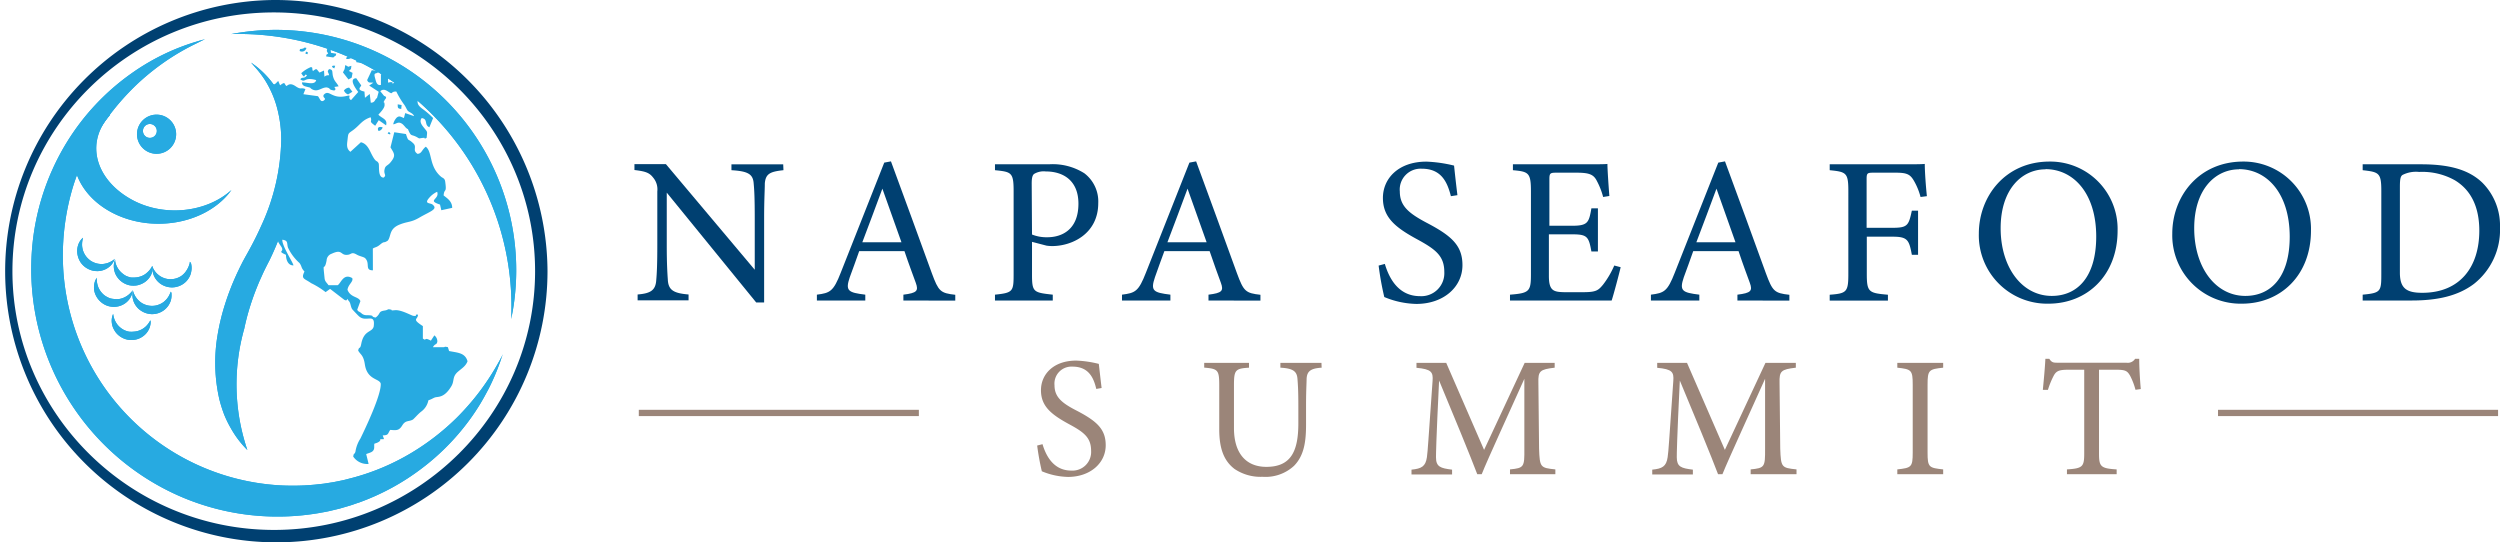 <svg xmlns="http://www.w3.org/2000/svg" viewBox="0 0 402.32 87.28"><defs><style>.cls-1{fill:#27aae1;}.cls-2{fill:#004071;}.cls-3{fill:#9b8579;}</style></defs><title>napaSummitLogo</title><g id="Layer_2" data-name="Layer 2"><g id="Layer_1-2" data-name="Layer 1"><path class="cls-1" d="M80.94,57l-.19.35c-.12.23-.29.58-.54,1a39.44,39.44,0,0,1-2.34,3.72c-.55.78-1.19,1.62-1.93,2.5s-1.57,1.8-2.52,2.74a38.79,38.79,0,0,1-7.08,5.49,36.88,36.88,0,0,1-9.83,4.15c-.46.11-.92.25-1.4.35l-1.43.29-1.47.23c-.5.07-1,.11-1.5.17a37.72,37.72,0,0,1-6.21.08A37.06,37.06,0,0,1,10.12,41.75a38.34,38.34,0,0,1,1.72-12A41.1,41.1,0,0,1,13.9,24.6a40.59,40.59,0,0,1,2.58-4.47,40.19,40.19,0,0,1,5.83-6.81,38.5,38.5,0,0,1,5.44-4.19A37.91,37.91,0,0,1,31.58,7c.45-.23.8-.39,1-.5L33,6.31l-.38.1c-.25.06-.62.17-1.11.32A35.41,35.41,0,0,0,27.3,8.3a36,36,0,0,0-6.18,3.54,37.79,37.79,0,0,0-10.33,11A38.7,38.7,0,0,0,5.06,41.65a39.9,39.9,0,0,0,24.4,38.43,39.44,39.44,0,0,0,21.9,2.48c.56-.11,1.12-.19,1.66-.32l1.63-.39,1.57-.46c.52-.15,1-.35,1.53-.51A37.89,37.89,0,0,0,68,75.28a37.34,37.34,0,0,0,6.8-6.71,35,35,0,0,0,2.24-3.19c.63-1,1.16-2,1.6-2.83a34.78,34.78,0,0,0,1.77-4.11c.18-.47.29-.85.38-1.09Z"/><path class="cls-1" d="M22.84,23.69a3.15,3.15,0,1,0,.28-4.46A3.15,3.15,0,0,0,22.84,23.69Zm.44-1.88a1.13,1.13,0,0,1,.11-1.59,1.12,1.12,0,0,1,1.47,1.69A1.12,1.12,0,0,1,23.28,21.81Z"/><path class="cls-1" d="M14,19a12.49,12.49,0,0,1,3.33-2.84,8.2,8.2,0,0,0,.33,2.41l-.33.38c-3.68,4.57-1.59,10.3,4.08,13.29,5.16,2.72,11.89,1.92,15.84-1.67l-.37.5C32.77,36.12,24.33,37.53,18,34.2S9.9,24.05,14,19Z"/><path class="cls-1" d="M18.48,41.66l-.08.06-.22.17a3.67,3.67,0,0,1-.87.44,5.45,5.45,0,0,1-.61.14,3.18,3.18,0,0,1-.69,0,2.92,2.92,0,0,1-.71-.16,3.27,3.27,0,0,1-.68-.33,3.54,3.54,0,0,1-.58-.5,3.07,3.07,0,0,1-.43-.59,3.41,3.41,0,0,1-.27-.63,4,4,0,0,1-.12-.62,3.55,3.55,0,0,1,.06-1c0-.12.05-.21.06-.28l0-.1-.07.07a2.36,2.36,0,0,0-.21.22,2.78,2.78,0,0,0-.52,1,3.13,3.13,0,0,0-.12.8,3.22,3.22,0,0,0,.13.94,3.34,3.34,0,0,0,.47,1,3.28,3.28,0,0,0,.85.81,3.57,3.57,0,0,0,1.07.46,3.61,3.61,0,0,0,1.08.05,3.12,3.12,0,0,0,.91-.26,2.94,2.94,0,0,0,.68-.43,2.66,2.66,0,0,0,.69-.88c.06-.11.09-.21.12-.27Z"/><path class="cls-1" d="M24.48,42.82l-.05.09c0,.06-.07.14-.14.25a3.29,3.29,0,0,1-.64.73,2.91,2.91,0,0,1-.51.37,3.21,3.21,0,0,1-.63.26,2.86,2.86,0,0,1-.72.13,3.83,3.83,0,0,1-.75,0,4.16,4.16,0,0,1-.73-.24A3.13,3.13,0,0,1,19.7,44a3.24,3.24,0,0,1-.49-.49,2.85,2.85,0,0,1-.35-.53,3.27,3.27,0,0,1-.32-.92,2.3,2.3,0,0,1,0-.28l0-.1,0,.09c0,.06-.07.15-.11.27a2.76,2.76,0,0,0-.1,1.12,3.22,3.22,0,0,0,.19.79,3,3,0,0,0,.48.82,3.14,3.14,0,0,0,.81.72,3.3,3.3,0,0,0,1.08.43,3.54,3.54,0,0,0,1.17,0,3.29,3.29,0,0,0,1-.37,2.93,2.93,0,0,0,.74-.58,3,3,0,0,0,.47-.66,2.68,2.68,0,0,0,.3-1.08,1.47,1.47,0,0,0,0-.3Z"/><path class="cls-1" d="M30.54,42.13l0,.1c0,.06,0,.15-.06.27a3.25,3.25,0,0,1-.39.9,3.18,3.18,0,0,1-.9,1,3.13,3.13,0,0,1-1.38.51,3.85,3.85,0,0,1-.76,0,3.27,3.27,0,0,1-.7-.18,3.18,3.18,0,0,1-.61-.31,4,4,0,0,1-.49-.4,3.53,3.53,0,0,1-.58-.79c-.06-.11-.09-.2-.13-.26l0-.09v.1a2.11,2.11,0,0,0,0,.3,2.86,2.86,0,0,0,.23,1.1,3.45,3.45,0,0,0,.42.69,3.09,3.09,0,0,0,.7.64,3.23,3.23,0,0,0,2.15.52,3.35,3.35,0,0,0,1.11-.34,3.14,3.14,0,0,0,.86-.65,3.37,3.37,0,0,0,.53-.78,2.78,2.78,0,0,0,.24-.78,2.83,2.83,0,0,0,0-1.12c0-.12-.07-.22-.08-.28Z"/><path class="cls-1" d="M21.36,46.71l-.07.08c0,.05-.09.13-.17.22a3.22,3.22,0,0,1-.73.64,3.29,3.29,0,0,1-.56.29,2.93,2.93,0,0,1-.66.18,3,3,0,0,1-.73,0A3.35,3.35,0,0,1,17.7,48a4,4,0,0,1-.69-.34,2.74,2.74,0,0,1-.55-.46,3.09,3.09,0,0,1-.42-.55,2.94,2.94,0,0,1-.27-.57,3.49,3.49,0,0,1-.19-1c0-.13,0-.22,0-.29v-.1l-.05.09-.15.25a2.87,2.87,0,0,0-.25,1.09,2.9,2.9,0,0,0,.07.81,3.31,3.31,0,0,0,.37.88,3.36,3.36,0,0,0,.7.82,3.17,3.17,0,0,0,2.17.75,3.22,3.22,0,0,0,1.05-.22,3.11,3.11,0,0,0,.82-.48,2.88,2.88,0,0,0,1-1.61c0-.12,0-.23.05-.29Z"/><path class="cls-1" d="M27.44,46.94l0,.1c0,.06-.06.15-.11.26a3.32,3.32,0,0,1-.51.83,4.7,4.7,0,0,1-.45.44,3.44,3.44,0,0,1-.59.36,3.62,3.62,0,0,1-.68.23,3.21,3.21,0,0,1-.76.06,3.09,3.09,0,0,1-.75-.12,3.06,3.06,0,0,1-.67-.28,2.92,2.92,0,0,1-.55-.41,3,3,0,0,1-.42-.47,3.19,3.19,0,0,1-.46-.86,2.13,2.13,0,0,1-.09-.28l0-.09,0,.09c0,.07,0,.17-.06.29a2.65,2.65,0,0,0,.07,1.12,2.86,2.86,0,0,0,.3.75,3.47,3.47,0,0,0,.6.75,3.63,3.63,0,0,0,.91.58,3.33,3.33,0,0,0,1.14.26,3.2,3.2,0,0,0,2.09-.68,3.26,3.26,0,0,0,.65-.7,3.45,3.45,0,0,0,.36-.72,2.94,2.94,0,0,0,.14-1.12c0-.12,0-.22-.05-.29Z"/><path class="cls-1" d="M24.19,51.55l-.05.09a2.67,2.67,0,0,1-.14.24,3.5,3.5,0,0,1-.63.74,3.87,3.87,0,0,1-.51.36,4.1,4.1,0,0,1-.64.27,3.19,3.19,0,0,1-.71.12,3.28,3.28,0,0,1-.76,0,3.56,3.56,0,0,1-.72-.23,3.25,3.25,0,0,1-.62-.39,3.18,3.18,0,0,1-.49-.48,3.93,3.93,0,0,1-.34-.53,3.31,3.31,0,0,1-.32-.93,2.43,2.43,0,0,1-.05-.28v-.1l0,.09a1.35,1.35,0,0,0-.11.28,2.68,2.68,0,0,0-.11,1.11,3.12,3.12,0,0,0,.19.79,3.94,3.94,0,0,0,.48.83,3.29,3.29,0,0,0,1.9,1.14,3.48,3.48,0,0,0,1.16,0,3.1,3.1,0,0,0,1-.36,3.27,3.27,0,0,0,.75-.59,2.94,2.94,0,0,0,.77-1.74,2.74,2.74,0,0,0,0-.29Z"/><path class="cls-1" d="M41,10.76A16,16,0,0,1,42.71,13a16.45,16.45,0,0,1,1.75,3.9,20.14,20.14,0,0,1,.8,5.52A34.3,34.3,0,0,1,42,36.43c-.56,1.26-1.19,2.51-1.88,3.77-.33.61-.74,1.32-1.1,2-.18.36-.36.71-.53,1.07s-.35.72-.51,1.09A40.49,40.49,0,0,0,36.2,49,35.48,35.48,0,0,0,35,54a26.41,26.41,0,0,0,.31,10.3,22.15,22.15,0,0,0,.77,2.43A17.7,17.7,0,0,0,37.2,69a15.79,15.79,0,0,0,2.61,3.42,32.83,32.83,0,0,1-.5-19.53c.19-.92.42-1.84.68-2.74a41.79,41.79,0,0,1,1.49-4.25c.14-.34.28-.68.43-1s.3-.67.45-1c.31-.66.63-1.28,1-2a43.85,43.85,0,0,0,1.78-4.17,33.14,33.14,0,0,0,2.14-15.48,20.16,20.16,0,0,0-1.61-5.84,16.18,16.18,0,0,0-2.43-3.82,15.31,15.31,0,0,0-2.05-1.95l-.79-.57Z"/><path class="cls-1" d="M45.8,6.09A43.85,43.85,0,0,1,82.26,51.35c.1-.48.2-1,.28-1.44A38.67,38.67,0,0,0,37.24,5.48,44.39,44.39,0,0,1,45.8,6.09Z"/><path class="cls-1" d="M54.11,8.64l-.85-.14-.06-.66h-.54c-.13.53-.07.35.15.77-.4.33-.22,0-.33.47l1.15.17C54.1,8.79,54,9.17,54.11,8.64Z"/><path class="cls-1" d="M53.8,11l.14-.41C53.44,10.47,53.18,10.76,53.8,11Z"/><path class="cls-1" d="M55.35,14.57a1.13,1.13,0,0,0,.67.63l.69-.44-.52-.66A1.13,1.13,0,0,0,55.35,14.57Z"/><path class="cls-1" d="M58,9.12c-.58.16-.66.27-.67.88l.95.17Z"/><path class="cls-1" d="M55.71,9.48a1.3,1.3,0,0,0,1.37-.7c-.18-.2-1-1.19-1.64-.1.28.25.13.13.58.22C55.77,9.48,55.85,8.88,55.71,9.48Z"/><path class="cls-1" d="M56.6,12.49l.14-.76-.6-.31c.46-.39.31-.24.41-.83-1,.25-.12.22-1-.11-.1.93-.11.58-.36,1.17l.89,1.14Z"/><path class="cls-1" d="M49.16,8.65c.58.11.21.13.41-.19C49.21,8.25,49.25,8.21,49.16,8.65Z"/><path class="cls-1" d="M64.63,16.9,64,16.79c0,.57,0,.69.57.75Z"/><path class="cls-1" d="M62.38,21.47c.47.31.63.07.2-.25Z"/><path class="cls-1" d="M49.4,12.12c-.44.65-.78.16-1.07.65.92.64.51-.45,2.55.12-.2.88-1.57.33-2.28.37,0,.42.28.58.65.67,1.13.29.38.1,1,.45.92.49,1.48-.33,2.33-.31.81.18.09.33,1.24.5.34-.46.22,0,0-.58l.67-.1c-.3-.59-.6-.73-.82-1.34-.34-.94.07-1.32-.71-1.43-.39.48-.12.37,0,1a.87.87,0,0,0-.75.23l-.07-1-.72.33c-.51-.55-.39-.78-1.06-.24-.27-.68.13-.36-.29-.66a5.17,5.17,0,0,0-1.59,1C49.23,13,48.84,11.64,49.4,12.12Z"/><path class="cls-1" d="M60.92,21.08a.8.8,0,0,0,.66-.58C61,20.3,60.62,20.54,60.92,21.08Z"/><path class="cls-1" d="M72.27,56.49l-.19-.62c-.68-.15-.41,0-.68,0H69.67c.36-.65.61-.31.71-.9a1.21,1.21,0,0,0-.48-1l-.56.85c-1.27-.68-.59.18-1.29-.34l0-2c-1.9-1.23-.77-1-.79-1.85-.76-.05.13.3-.73.2-.24,0-1.94-1-2.95-.91s-.21,0-.75-.11-.28.06-.92.16c-1.11.17-.56.44-1.45,1.13-1-.15.11-.36-1.56-.38a1.14,1.14,0,0,1-.78-.35c-.42-.31-.49-.21-.63-.54l.51-1.37c-.31-.78-1.57-.52-2.08-1.83.13-.9,1-1.31.76-1.88-1.42-.82-1.8.82-2.34,1.15l-1.47,0c-.34-.48-.59-.6-.64-1.16-.32-3.1-.07-.73.33-2.83a1.19,1.19,0,0,1,.82-1.08c1.84-.86,1.32.38,2.67.16.52-.09.55-.5,1.39,0,.56.31,1.23.35,1.41.66.7.81-.16,1.86,1.16,1.85L60,40c.38-.25.6-.16,1.17-.64.76-.64.51-.14,1.25-.65.57-.77.15-1.89,1.94-2.59,1.31-.52,1.78-.3,3.18-1.13,1.73-1,3-1.32,2.07-2.07-.38-.3-1.41-.07-.56-1.06a3.8,3.8,0,0,1,1.3-1c.45,1.25-1.72,1.35.46,2.06l.21.91,1.75-.38c0-1.06-.81-1.54-1.38-2,.11-1.25.54-.23.25-2.25-.08-.54-.42-.55-.65-.75-2-1.69-1.37-4-2.47-4.84-.67.52-.63,1.1-1.33,1.15-.9-.6,0-1.1-.73-1.74-.86-.82-.69-.1-1.13-1.45l-1.88-.29-.61,2.43c.58,1,.94,1.3,0,2.42-.4.51-.78.48-.92,1-.27.94.38,1-.18,1.45-1,0-.65-1.92-.81-2.3-.35-.64-.36.13-1.28-1.77-.36-.74-.74-1.42-1.57-1.62l-1.69,1.54c-.66-.5-.56-1.14-.47-1.88.14-1.19.06-1,.93-1.63,1.13-.85,1.37-1.56,2.79-2.05.33.85-.44.49.74,1.37l.57-.9,1.18.83c.29-1-.66-1.11-1.24-1.71.35-.4,1-1.05,1-1.55,0-.93-.4,0,0-.78,0-.11.6-.5-.08-.7l-.61-.75c.52-.5,1.08-.06,1.39.14.74.46.2-.12,1.19-.09a12.89,12.89,0,0,0,1.22,2.05c.28.35.44.83.63,1.05s.88.41,1,.86l-1.42-.49L65,19c-.59-.25-.75-.38-1.14-.09A2.18,2.18,0,0,0,63.28,20c.47,0,.8-.58,1.53,0a6,6,0,0,1,.49.54c.57.51.17-.11.53.66s.43.41,1.26.87c.56.32.19.18,1.12.11.43,0-.27.36.45,0,.1-1.11.19-.85-.46-1.66-.36-.44-.76-1-.33-1.52,1.06.17.35,1.11,1.23,1.48L69.7,19a12.65,12.65,0,0,0-1.63-1.42c-.82-.59-1.13-1.08-.61-1.86-.55-.38-.15.41-.6-.22s.2-.2-.89-.48l0-.9c-.81,0-.73.79-1.31-.66-.21-.54-.44-1.3-1.05-1.31-.1.65.57.41-.09,1.08-.86.66.3-.28-1.07.07l0-1.61c-.3-.08-.84.18-1.15.27v1.71c-.67.14-.78-.53-.91-1-.39-1.29.25-.54.61-1.25l-1.17-.12-.75,1.59c.25.53.37.35,1,.42l-.67.46,1.53,1-.27,1c-.39.23-.27.74-1,.76l-.17-1.41-.77.62-.08-1c-1.36-.29-.59-.71-.52-1l-.8-1.15c-1.31.06,0,1.8.32,2.21l-1.16,1.31c-.7-.44.29-.91-.74-.66-2.41.57-2.75-1.16-3.65-.2-.29.56.66.52-.11,1-.43.12-.47-.3-.82-.77l-2.35-.32.33-.82c-.78-.33-.65.16-1.53-.43-.56-.38-1-.52-1.5-.06-.46-.31-.11-.83-1.05-.12l-.3-.71c-.74.78-.46.47-1.41.55h0c.23.4.45.82.66,1.27.06.14.12.3.19.45.13.31.26.62.38.94s.13.39.19.58.21.61.3.93.11.43.16.65.16.63.22,1,.1.46.14.69.11.68.15,1,.07.47.09.72.07.72.09,1.09,0,.47.05.7c0,.41,0,.83,0,1.25,0,.2,0,.41,0,.61,0,.63,0,1.27-.1,1.91s-.17,1.56-.29,2.32c0,.19-.06.37-.1.55-.13.73-.28,1.45-.46,2.14v0c-.2.74-.42,1.45-.67,2.14l-.12.31c-.25.67-.51,1.32-.81,1.93h0c.37.22.84.3,1.09,1,.4,1.14-.11.75.67,1.84s-.78.68.83,1.42c0,.77.32,1.72,1.2,1.7,0-.37-1.86-3.15-1.79-4.13,1,.11.7.62.91,1.26a7.77,7.77,0,0,0,1.87,2.5c.43.62.19.71.79,1.36-.61,1.23,0,1.1,1.06,1.86a13.22,13.22,0,0,1,2.34,1.45l.72-.52,2.29,1.76c.75.36.17-.6.7.17.35.31.29,1,.61,1.39,0,0,1,1.08,1.09,1.12,1.13,1,2.62-.66,2.33,1.61-.25,1-1.56.53-2,2.77-.2,1.05-.34.33-.5,1.11.32.55.6.63.85,1.29s.18,1.08.43,1.75c.64,1.67,2.14,1.52,2.35,2.27.12,1.76-2.44,7.14-3.28,8.86a5.36,5.36,0,0,0-.79,2.1c-.2.61-.21,0-.36.78a2.71,2.71,0,0,0,2.48,1.19l-.39-1.59c.68-.27,1.35-.3,1.29-1.25,0-.62,0-.33.58-.62.9-.48-.23-.51,1-.53l-.21-.61c1,0,.79-.31,1.21-.88,1,.08,1.41.14,1.94-.73s1.06-.56,1.7-.93c.18-.11.93-1,1.41-1.33a2.94,2.94,0,0,0,1.09-1.77c.63-.22.52-.23,1-.44s1.51.19,2.72-1.87c.48-.83.1-1.46,1-2.26.68-.6,1.26-.89,1.58-1.71C74.85,56.74,73.61,56.77,72.27,56.49Z"/><path class="cls-1" d="M49.31,7.71c-.62-.13,0-.06-.65.13-.34.1-.38-.1-.44.36A.73.73,0,0,0,49.31,7.71Z"/><path class="cls-1" d="M80.94,57l-.19.35c-.12.23-.29.58-.54,1a39.44,39.44,0,0,1-2.34,3.72c-.55.78-1.19,1.62-1.93,2.5s-1.57,1.8-2.52,2.74a38.79,38.79,0,0,1-7.08,5.49,36.88,36.88,0,0,1-9.83,4.15c-.46.11-.92.25-1.4.35l-1.43.29-1.47.23c-.5.07-1,.11-1.5.17a37.72,37.72,0,0,1-6.21.08A37.06,37.06,0,0,1,10.12,41.75a38.34,38.34,0,0,1,1.72-12A41.1,41.1,0,0,1,13.9,24.6a40.59,40.59,0,0,1,2.58-4.47,40.19,40.19,0,0,1,5.83-6.81,38.5,38.5,0,0,1,5.44-4.19A37.91,37.91,0,0,1,31.58,7c.45-.23.8-.39,1-.5L33,6.31l-.38.1c-.25.06-.62.17-1.11.32A35.41,35.41,0,0,0,27.3,8.3a36,36,0,0,0-6.18,3.54,37.79,37.79,0,0,0-10.33,11A38.7,38.7,0,0,0,5.06,41.65a39.9,39.9,0,0,0,24.4,38.43,39.44,39.44,0,0,0,21.9,2.48c.56-.11,1.12-.19,1.66-.32l1.63-.39,1.57-.46c.52-.15,1-.35,1.53-.51A37.89,37.89,0,0,0,68,75.28a37.34,37.34,0,0,0,6.8-6.71,35,35,0,0,0,2.24-3.19c.63-1,1.16-2,1.6-2.83a34.78,34.78,0,0,0,1.77-4.11c.18-.47.29-.85.38-1.09Z"/><path class="cls-1" d="M22.84,23.69a3.15,3.15,0,1,0,.28-4.46A3.15,3.15,0,0,0,22.84,23.69Zm.44-1.88a1.13,1.13,0,0,1,.11-1.59,1.12,1.12,0,0,1,1.47,1.69A1.12,1.12,0,0,1,23.28,21.81Z"/><path class="cls-1" d="M14,19a12.49,12.49,0,0,1,3.33-2.84,8.2,8.2,0,0,0,.33,2.41l-.33.38c-3.68,4.57-1.59,10.3,4.08,13.29,5.16,2.72,11.89,1.92,15.84-1.67l-.37.5C32.77,36.12,24.33,37.53,18,34.2S9.9,24.05,14,19Z"/><path class="cls-1" d="M18.48,41.66l-.08.06-.22.17a3.67,3.67,0,0,1-.87.44,5.45,5.45,0,0,1-.61.14,3.18,3.18,0,0,1-.69,0,2.92,2.92,0,0,1-.71-.16,3.27,3.27,0,0,1-.68-.33,3.54,3.54,0,0,1-.58-.5,3.07,3.07,0,0,1-.43-.59,3.41,3.41,0,0,1-.27-.63,4,4,0,0,1-.12-.62,3.55,3.55,0,0,1,.06-1c0-.12.05-.21.06-.28l0-.1-.07.07a2.36,2.36,0,0,0-.21.22,2.78,2.78,0,0,0-.52,1,3.13,3.13,0,0,0-.12.8,3.22,3.22,0,0,0,.13.94,3.34,3.34,0,0,0,.47,1,3.28,3.28,0,0,0,.85.81,3.57,3.57,0,0,0,1.07.46,3.61,3.61,0,0,0,1.08.05,3.12,3.12,0,0,0,.91-.26,2.94,2.94,0,0,0,.68-.43,2.66,2.66,0,0,0,.69-.88c.06-.11.09-.21.12-.27Z"/><path class="cls-1" d="M24.48,42.82l-.05.09c0,.06-.07.14-.14.25a3.29,3.29,0,0,1-.64.73,2.91,2.91,0,0,1-.51.37,3.21,3.21,0,0,1-.63.26,2.86,2.86,0,0,1-.72.13,3.83,3.83,0,0,1-.75,0,4.16,4.16,0,0,1-.73-.24A3.13,3.13,0,0,1,19.7,44a3.24,3.24,0,0,1-.49-.49,2.85,2.85,0,0,1-.35-.53,3.27,3.27,0,0,1-.32-.92,2.3,2.3,0,0,1,0-.28l0-.1,0,.09c0,.06-.07.15-.11.27a2.76,2.76,0,0,0-.1,1.12,3.22,3.22,0,0,0,.19.79,3,3,0,0,0,.48.82,3.14,3.14,0,0,0,.81.72,3.3,3.3,0,0,0,1.08.43,3.54,3.54,0,0,0,1.17,0,3.29,3.29,0,0,0,1-.37,2.93,2.93,0,0,0,.74-.58,3,3,0,0,0,.47-.66,2.68,2.68,0,0,0,.3-1.08,1.47,1.47,0,0,0,0-.3Z"/><path class="cls-1" d="M30.54,42.13l0,.1c0,.06,0,.15-.06.27a3.25,3.25,0,0,1-.39.9,3.18,3.18,0,0,1-.9,1,3.13,3.13,0,0,1-1.38.51,3.85,3.85,0,0,1-.76,0,3.27,3.27,0,0,1-.7-.18,3.18,3.18,0,0,1-.61-.31,4,4,0,0,1-.49-.4,3.53,3.53,0,0,1-.58-.79c-.06-.11-.09-.2-.13-.26l0-.09v.1a2.11,2.11,0,0,0,0,.3,2.86,2.86,0,0,0,.23,1.1,3.45,3.45,0,0,0,.42.69,3.09,3.09,0,0,0,.7.64,3.23,3.23,0,0,0,2.15.52,3.35,3.35,0,0,0,1.11-.34,3.14,3.14,0,0,0,.86-.65,3.37,3.37,0,0,0,.53-.78,2.78,2.78,0,0,0,.24-.78,2.83,2.83,0,0,0,0-1.12c0-.12-.07-.22-.08-.28Z"/><path class="cls-1" d="M21.36,46.71l-.07.08c0,.05-.09.13-.17.22a3.22,3.22,0,0,1-.73.64,3.29,3.29,0,0,1-.56.29,2.93,2.93,0,0,1-.66.18,3,3,0,0,1-.73,0A3.35,3.35,0,0,1,17.7,48a4,4,0,0,1-.69-.34,2.74,2.74,0,0,1-.55-.46,3.09,3.09,0,0,1-.42-.55,2.94,2.94,0,0,1-.27-.57,3.49,3.49,0,0,1-.19-1c0-.13,0-.22,0-.29v-.1l-.05.09-.15.25a2.87,2.87,0,0,0-.25,1.09,2.9,2.9,0,0,0,.07.81,3.31,3.31,0,0,0,.37.88,3.36,3.36,0,0,0,.7.82,3.17,3.17,0,0,0,2.17.75,3.22,3.22,0,0,0,1.05-.22,3.11,3.11,0,0,0,.82-.48,2.88,2.88,0,0,0,1-1.61c0-.12,0-.23.05-.29Z"/><path class="cls-1" d="M27.44,46.94l0,.1c0,.06-.06.15-.11.26a3.32,3.32,0,0,1-.51.83,4.7,4.7,0,0,1-.45.44,3.44,3.44,0,0,1-.59.36,3.62,3.62,0,0,1-.68.23,3.21,3.21,0,0,1-.76.06,3.09,3.09,0,0,1-.75-.12,3.06,3.06,0,0,1-.67-.28,2.92,2.92,0,0,1-.55-.41,3,3,0,0,1-.42-.47,3.19,3.19,0,0,1-.46-.86,2.13,2.13,0,0,1-.09-.28l0-.09,0,.09c0,.07,0,.17-.06.29a2.65,2.65,0,0,0,.07,1.12,2.86,2.86,0,0,0,.3.75,3.47,3.47,0,0,0,.6.75,3.63,3.63,0,0,0,.91.58,3.33,3.33,0,0,0,1.14.26,3.2,3.2,0,0,0,2.09-.68,3.26,3.26,0,0,0,.65-.7,3.45,3.45,0,0,0,.36-.72,2.94,2.94,0,0,0,.14-1.12c0-.12,0-.22-.05-.29Z"/><path class="cls-1" d="M24.19,51.55l-.05.09a2.67,2.67,0,0,1-.14.24,3.5,3.5,0,0,1-.63.74,3.87,3.87,0,0,1-.51.36,4.1,4.1,0,0,1-.64.27,3.19,3.19,0,0,1-.71.12,3.28,3.28,0,0,1-.76,0,3.56,3.56,0,0,1-.72-.23,3.25,3.25,0,0,1-.62-.39,3.18,3.18,0,0,1-.49-.48,3.93,3.93,0,0,1-.34-.53,3.31,3.31,0,0,1-.32-.93,2.43,2.43,0,0,1-.05-.28v-.1l0,.09a1.35,1.35,0,0,0-.11.28,2.68,2.68,0,0,0-.11,1.11,3.12,3.12,0,0,0,.19.79,3.94,3.94,0,0,0,.48.83,3.29,3.29,0,0,0,1.9,1.14,3.48,3.48,0,0,0,1.16,0,3.1,3.1,0,0,0,1-.36,3.27,3.27,0,0,0,.75-.59,2.94,2.94,0,0,0,.77-1.74,2.74,2.74,0,0,0,0-.29Z"/><path class="cls-1" d="M41,10.76A16,16,0,0,1,42.71,13a16.45,16.45,0,0,1,1.75,3.9,20.14,20.14,0,0,1,.8,5.52A34.3,34.3,0,0,1,42,36.43c-.56,1.26-1.19,2.51-1.88,3.77-.33.61-.74,1.32-1.1,2-.18.36-.36.71-.53,1.07s-.35.72-.51,1.09A40.49,40.49,0,0,0,36.2,49,35.48,35.48,0,0,0,35,54a26.41,26.41,0,0,0,.31,10.3,22.15,22.15,0,0,0,.77,2.43A17.7,17.7,0,0,0,37.2,69a15.79,15.79,0,0,0,2.61,3.42,32.83,32.83,0,0,1-.5-19.53c.19-.92.42-1.84.68-2.74a41.79,41.79,0,0,1,1.49-4.25c.14-.34.28-.68.43-1s.3-.67.45-1c.31-.66.63-1.28,1-2a43.85,43.85,0,0,0,1.78-4.17,33.14,33.14,0,0,0,2.14-15.48,20.16,20.16,0,0,0-1.61-5.84,16.18,16.18,0,0,0-2.43-3.82,15.31,15.31,0,0,0-2.05-1.95l-.79-.57Z"/><path class="cls-1" d="M45.8,6.09A43.85,43.85,0,0,1,82.26,51.35c.1-.48.2-1,.28-1.44A38.67,38.67,0,0,0,37.24,5.48,44.39,44.39,0,0,1,45.8,6.09Z"/><path class="cls-2" d="M44.06,2C67.24,2,86.11,20.68,86.11,43.64s-18.87,41.64-42,41.64S2,66.6,2,43.64,20.87,2,44.06,2m0-2A43.64,43.64,0,1,0,88.11,43.64,43.85,43.85,0,0,0,44.06,0Z"/><path class="cls-2" d="M126.08,27.39c-2.16.23-2.86.57-3,2.12,0,1.08-.11,2.5-.11,5.64V48.67h-1.28L107.3,31v8.43c0,3,.1,4.55.17,5.53.07,1.72.91,2.23,3.34,2.43v.94h-8.2v-.94c2.09-.17,2.9-.67,3-2.33.1-1.08.17-2.59.17-5.66v-8.6a2.93,2.93,0,0,0-.68-2.23c-.64-.84-1.35-1-3-1.21v-.95h5.06l14.3,17V35.15c0-3.14-.07-4.59-.17-5.6-.1-1.52-.88-2-3.58-2.16v-.95h8.33Z"/><path class="cls-2" d="M145.38,48.36v-.94c2.19-.27,2.46-.61,2-1.89s-1.12-3-1.83-5.12h-7.28c-.54,1.51-1,2.83-1.52,4.21-.74,2.19-.27,2.46,2.5,2.8v.94h-7.79v-.94c2.12-.27,2.66-.51,3.84-3.54l7-17.71,1.08-.2c2.13,5.77,4.45,12.14,6.58,18,1.08,2.93,1.38,3.2,3.77,3.47v.94Zm-3.38-18c-1.08,2.9-2.22,6-3.23,8.63h6.3Z"/><path class="cls-2" d="M168.82,26.44a9.51,9.51,0,0,1,5.69,1.45,5.7,5.7,0,0,1,2.23,4.79c0,4.93-4.21,6.92-7.42,6.92a6.35,6.35,0,0,1-.91-.07l-2.33-.61v5.26c0,2.84.24,2.9,3.34,3.24v.94h-9.3v-.94c2.9-.3,3-.51,3-3.3V30.73c0-3-.37-3.07-3-3.34v-.95Zm-2.74,11.3a6.21,6.21,0,0,0,2.47.44c2.26,0,5-1.15,5-5.4,0-3.71-2.42-5.19-5.26-5.19a3,3,0,0,0-1.89.41c-.26.23-.37.64-.37,1.55Z"/><path class="cls-2" d="M194.48,48.36v-.94c2.19-.27,2.46-.61,2-1.89s-1.11-3-1.82-5.12h-7.28c-.54,1.51-1.05,2.83-1.52,4.21-.74,2.19-.27,2.46,2.49,2.8v.94h-7.79v-.94c2.13-.27,2.67-.51,3.85-3.54l7-17.71,1.08-.2c2.12,5.77,4.45,12.14,6.57,18,1.08,2.93,1.39,3.2,3.78,3.47v.94Zm-3.37-18c-1.08,2.9-2.23,6-3.24,8.63h6.31Z"/><path class="cls-2" d="M233.49,31.57c-.57-2.23-1.51-4.42-4.68-4.42a3.36,3.36,0,0,0-3.54,3.68c0,2.33,1.48,3.51,4.28,5,4,2.09,5.8,3.64,5.8,6.84,0,3.54-3.07,6.24-7.42,6.24a14.07,14.07,0,0,1-5.16-1.11,47.3,47.3,0,0,1-.91-5.06l1-.27c.67,2.26,2.15,5.19,5.66,5.19a3.7,3.7,0,0,0,3.91-3.88c0-2.59-1.38-3.64-4.35-5.26-3.54-1.92-5.53-3.54-5.53-6.67s2.5-5.84,7-5.84a21.94,21.94,0,0,1,4.45.64c.13,1.22.27,2.57.54,4.76Z"/><path class="cls-2" d="M260.81,43c-.2.88-1.11,4.35-1.45,5.36H243v-.94c3.14-.24,3.37-.54,3.37-3.3V30.79c0-3-.37-3.17-2.9-3.4v-.95h10.32c3.17,0,4.49,0,4.89-.06,0,.84.17,3.37.31,5.16l-1,.16a11.7,11.7,0,0,0-1-2.56c-.54-1.11-1.31-1.35-3.34-1.35h-3.2c-1,0-1.11.1-1.11,1.08v7.46H253c2.53,0,2.7-.51,3.1-2.8h1.05v6.94h-1.05c-.43-2.43-.7-2.76-3.13-2.76h-3.71v6.71c0,2.36.74,2.56,2.43,2.6h3.13c2.06,0,2.4-.31,3.14-1.19a14.23,14.23,0,0,0,1.82-3.1Z"/><path class="cls-2" d="M279.6,48.36v-.94c2.19-.27,2.46-.61,2-1.89s-1.12-3-1.82-5.12h-7.29c-.54,1.51-1,2.83-1.52,4.21-.74,2.19-.26,2.46,2.5,2.8v.94h-7.79v-.94c2.12-.27,2.66-.51,3.84-3.54l7-17.71,1.08-.2c2.13,5.77,4.46,12.14,6.58,18,1.08,2.93,1.38,3.2,3.78,3.47v.94Zm-3.37-18c-1.08,2.9-2.23,6-3.24,8.63h6.3Z"/><path class="cls-2" d="M309.07,31.7a10.41,10.41,0,0,0-1-2.49c-.64-1.15-1.15-1.42-3-1.42h-3.6c-1,0-1.08.1-1.08,1.08v7.79h4.18c2.43,0,2.59-.4,3.1-2.76h1V41h-1c-.44-2.37-.68-2.91-3.07-2.91h-4.18v6c0,2.94.33,3.07,3.4,3.34v.94h-9.37v-.94c2.73-.2,3-.44,3-3.34V30.73c0-2.94-.34-3.07-3-3.34v-.95H305c3,0,4.18,0,4.75-.06,0,1.21.17,3.57.34,5.19Z"/><path class="cls-2" d="M329.85,26A10.84,10.84,0,0,1,340.78,37.1c0,7.25-4.93,11.77-11.13,11.77a11,11,0,0,1-11.2-11.26C318.45,31.57,322.73,26,329.85,26Zm-.67,1.25c-3.78,0-7.22,3.17-7.22,9.48s3.44,10.89,8.23,10.89c4.08,0,7.15-3,7.15-9.55C337.34,31,333.59,27.22,329.18,27.22Z"/><path class="cls-2" d="M361,26A10.84,10.84,0,0,1,371.9,37.1c0,7.25-4.92,11.77-11.12,11.77a11,11,0,0,1-11.2-11.26C349.58,31.57,353.86,26,361,26Zm-.68,1.25c-3.77,0-7.21,3.17-7.21,9.48s3.44,10.89,8.23,10.89c4.08,0,7.14-3,7.14-9.55C368.46,31,364.72,27.22,360.3,27.22Z"/><path class="cls-2" d="M389.61,26.44c4.76,0,7.76.95,9.85,2.94a9.76,9.76,0,0,1,2.86,7.21,11.08,11.08,0,0,1-4.21,9.11c-2.56,1.92-5.83,2.66-10,2.66h-7.89v-.94c2.9-.27,3-.51,3-3.27V30.69c0-2.9-.4-3-3-3.3v-.95Zm-3.4,17.44c0,2.53,1.07,3.24,3.6,3.24,6.07,0,9.18-4.15,9.18-10,0-3.68-1.25-6.48-3.92-8.1a10.72,10.72,0,0,0-5.76-1.35,4.79,4.79,0,0,0-2.67.48c-.3.2-.43.57-.43,1.89Z"/><path class="cls-3" d="M176.42,62.59C176,60.77,175.18,59,172.59,59a2.74,2.74,0,0,0-2.89,3c0,1.9,1.21,2.87,3.5,4.05,3.3,1.71,4.74,3,4.74,5.6,0,2.89-2.51,5.1-6.07,5.1a11.5,11.5,0,0,1-4.21-.91,39.76,39.76,0,0,1-.75-4.14l.86-.22c.55,1.85,1.76,4.25,4.63,4.25a3,3,0,0,0,3.19-3.17c0-2.13-1.13-3-3.55-4.3-2.89-1.57-4.52-2.9-4.52-5.46s2-4.77,5.68-4.77a17.4,17.4,0,0,1,3.63.53c.12,1,.23,2.09.45,3.88Z"/><path class="cls-3" d="M212.69,59.17c-1.74.11-2.37.55-2.42,1.82,0,.63-.09,1.79-.09,4.33v3c0,2.81-.33,5-1.93,6.64a6.75,6.75,0,0,1-5.07,1.77,7.48,7.48,0,0,1-4.52-1.27c-1.65-1.27-2.45-3.17-2.45-6.39V62c0-2.48-.22-2.65-2.42-2.84V58.4H201v.77c-2.2.14-2.42.36-2.42,2.84V68.9c0,4,1.9,6.23,5.21,6.23,3.91,0,5.15-2.43,5.15-7V65.32c0-2.54-.08-3.59-.14-4.33-.08-1.24-.71-1.71-2.75-1.82V58.4h6.61Z"/><path class="cls-3" d="M243,76.31v-.77c2.26-.22,2.34-.38,2.31-3.33l0-11.25c-2.26,5.05-5.9,12.93-6.86,15.35h-.72c-.94-2.51-4.05-10.08-6.14-15.07-.47,9.64-.5,11.82-.5,12.34,0,1.55.72,1.77,2.59,2v.77h-6.53v-.77c1.6-.16,2.26-.5,2.48-2,.16-1.22.19-2.21.91-12.27.11-1.43-.17-1.9-2.59-2.12V58.4h4.79l6.09,14,6.53-14h4.83v.77c-2.37.28-2.68.53-2.62,2.45l.11,10.59c.11,3,.19,3.08,2.62,3.33v.77Z"/><path class="cls-3" d="M281.73,76.31v-.77c2.26-.22,2.34-.38,2.32-3.33l0-11.25c-2.25,5.05-5.89,12.93-6.86,15.35h-.71c-.94-2.51-4.05-10.08-6.15-15.07-.47,9.64-.49,11.82-.49,12.34,0,1.55.71,1.77,2.59,2v.77h-6.54v-.77c1.6-.16,2.26-.5,2.48-2,.17-1.22.2-2.21.91-12.27.11-1.43-.16-1.9-2.59-2.12V58.4h4.8l6.09,14,6.53-14H289v.77c-2.37.28-2.67.53-2.62,2.45l.11,10.59c.11,3,.2,3.08,2.62,3.33v.77Z"/><path class="cls-3" d="M305.33,76.31v-.77c2.26-.25,2.48-.36,2.48-2.7V61.9c0-2.37-.22-2.48-2.48-2.73V58.4h7.38v.77c-2.29.25-2.51.36-2.51,2.73V72.84c0,2.37.22,2.45,2.51,2.7v.77Z"/><path class="cls-3" d="M343.66,62.73a10.67,10.67,0,0,0-.88-2.29c-.44-.74-.72-.94-2.23-.94h-2.76V72.92c0,2.15.22,2.46,2.84,2.62v.77h-8v-.77c2.56-.16,2.78-.44,2.78-2.62V59.5h-2.5c-1.52,0-2,.17-2.43,1a13.19,13.19,0,0,0-.91,2.24h-.82c.16-1.68.33-3.42.41-5h.63c.42.66.72.63,1.49.63h10.91a1.39,1.39,0,0,0,1.41-.63h.66c0,1.29.11,3.28.25,4.87Z"/><rect class="cls-3" x="356.94" y="65.95" width="45.07" height="1.01"/><rect class="cls-3" x="102.8" y="65.95" width="45.07" height="1.01"/></g></g></svg>